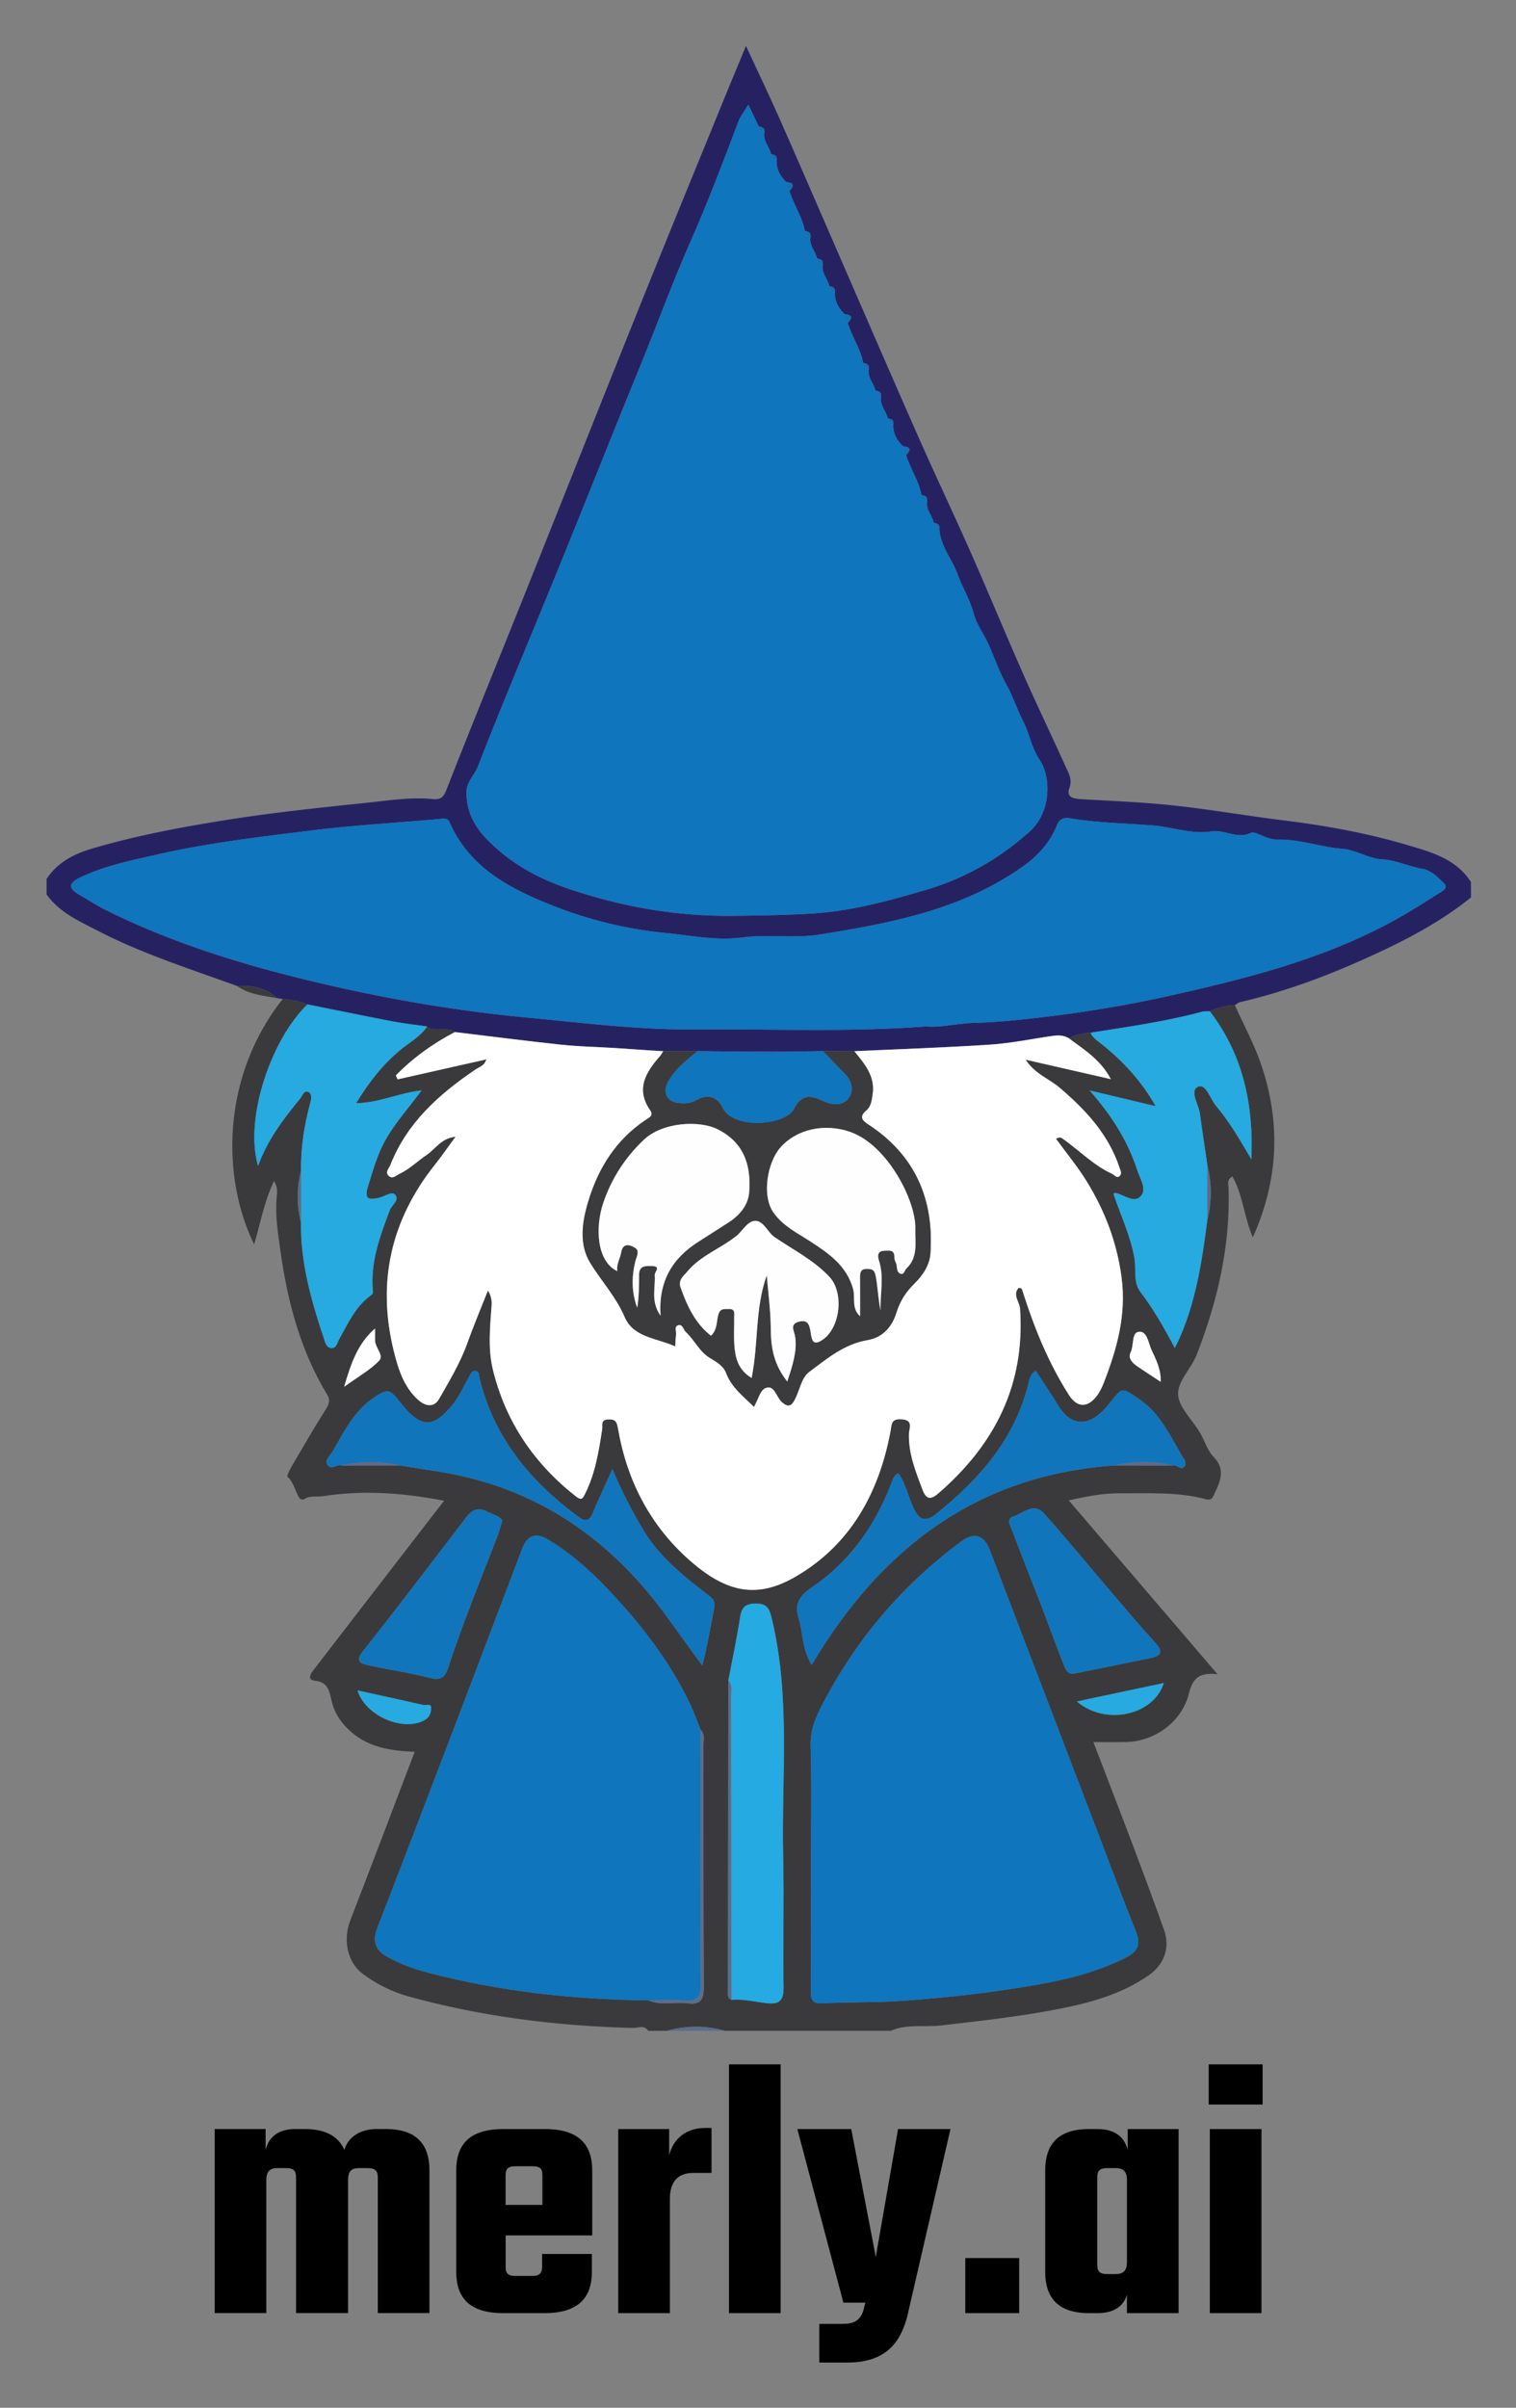 <svg xmlns="http://www.w3.org/2000/svg" role="img" viewBox="-15.07 -14.07 493.64 783.64"><rect x="-15.07" y="-14.07" width="493.64" height="783.64" fill="#808080" stroke="none"/><title>Merly (member) logo</title><defs><style>.cls-2{fill:#fefefe}.cls-4{fill:#1175bb}.cls-5{fill:#0f75bc}.cls-6{fill:#26aae0}.cls-7{fill:#5c6c89}.cls-8{fill:#3b3b3d}</style></defs><g id="Layer_1_Image"><path fill="#3a3a3c" d="M196.015 646.884c-1.312-2.037-3.328-.901-4.966-.943-24.713-.625-49.11-3.629-72.954-10.214-5.37-1.483-10.583-4.025-15.145-7.471-4.975-3.757-6.391-11.06-3.95-17.351 7.054-18.187 13.939-36.441 20.953-54.834-8.228-.339-15.816-1.548-21.815-7.516-2.505-2.492-4.291-5.26-5.139-8.691-.761-3.078-1.037-6.481-5.423-6.913-2.517-.248-1.738-1.953-.767-3.217 9.018-11.744 18.073-23.46 27.121-35.181 5.053-6.546 10.115-13.085 15.614-20.198-13.418-2.574-26.311-3.516-39.36-1.488-2.076.323-4.289-.31-6.238 1.002-.297.2-1.184.066-1.381-.211-1.568-2.207-1.827-5.13-4.01-7.112-.338-.307.846-2.51 1.547-3.707 3.593-6.139 7.153-12.303 10.966-18.304 1.033-1.625 1.413-3.03.493-4.539-8.744-14.348-12.959-30.263-15.271-46.626-.817-5.78-1.808-11.744-1.27-17.728.135-1.5.442-3.183-.856-5.356-3.319 6.952-4.417 13.837-6.497 20.644-10.792-22.149-10.462-54.805 9.304-79.868 2.756.293 5.511.593 8.074 1.767-11.813 11.314-20.641 37.232-16.072 52.565 3.066-8.59 8.317-15.332 13.73-21.975.791-.971 1.216-2.888 2.789-2.01 1.166.651.743 2.493.415 3.695-1.954 7.161-3.041 14.423-2.962 21.852-1.423 5.678-1.431 11.357 0 17.035-.161 12.99 3.344 25.265 7.406 37.412.428 1.279.772 3.224 2.576 3.278 1.516.046 1.829-1.788 2.399-2.808 2.953-5.283 5.406-10.883 10.598-14.534.561-.394.417-1.066.365-1.774-.668-9.107 2.393-17.385 5.539-25.708.647-1.712 3.395-3.463 1.689-5.159-1.154-1.147-3.48.741-5.299 1.087-2.658.506-4.912.887-3.486-3.648 1.325-4.214 2.477-8.437 4.337-12.478 3.135-6.814 8.293-12.227 13.105-18.836-7.46.823-13.725 4.03-21.278 4.152 4.203-6.885 8.614-12.494 14.262-17.22 2.998-2.509 6.587-4.391 8.858-7.741 2.724 2.025 6.288-.142 9.026 1.812-7.169 3.722-13.609 8.379-19.221 14.099.188.432.375.865.563 1.297 9.645-2.174 19.289-4.348 28.934-6.521-.476 1.317-1.087 1.806-1.738 2.233-.672.44-1.411.781-2.074 1.232-11.758 7.994-22.094 17.256-27.473 30.921-.454 1.152-1.825 2.323-.546 3.533 1.244 1.177 2.451-.157 3.551-.671 3.275-1.529 5.822-4.137 8.779-6.113 2.859-1.911 4.778-5.517 9.435-5.939-2.5 3.404-4.426 6.234-6.559 8.898-14.507 18.125-19.112 38.51-13.508 60.988 1.432 5.741 3.236 11.648 8.016 15.849 2.355 2.069 5.078 2.419 6.705-.423 3.368-5.88 6.885-11.704 9.196-18.155 2.065-5.767 4.457-11.416 6.704-17.117 1.05 1.704 1.31 3.274 1.199 4.818-.503 7.001-1.264 14.065.414 20.944 4.118 16.882 13.353 30.495 27.002 41.226 1.917 1.507 2.272.661 3.033-.859 3.316-6.623 4.463-13.807 5.556-21.008.202-1.33-.613-3.048 1.925-3.161 2.328-.103 2.824.643 3.225 2.971 2.908 16.885 10.43 31.509 23.302 42.865 12.259 10.815 22.231 12.5 34.636 5.266 17.778-10.368 26.989-27.184 30.768-47.056.476-2.502.113-4.313 3.643-4.095 3.978.246 2.43 3.002 2.382 4.672-.186 6.552 2.212 12.39 4.446 18.315 1.238 3.283 2.807 3.154 5.236 1.046 18.293-15.867 28.229-35.335 26.493-60.069-.154-2.2-2.512-4.434-.47-6.716 1.134-.055 1.163.603 1.368 1.247 3.741 11.745 8.339 23.117 14.999 33.552 2.654 4.159 5.975 4.331 9.007.472.982-1.25 1.725-2.751 2.308-4.243 4.338-11.086 7.478-22.21 5.841-34.509-1.514-11.378-5.427-21.623-11.34-31.201-2.975-4.819-6.621-9.222-9.993-13.855 1.348-.749 1.808-.292 2.36.098 5.302 3.741 9.858 8.541 15.856 11.278.775.354 1.569 1.682 2.551.698.756-.759.221-1.747-.108-2.737-3.6-10.829-11.004-18.741-19.452-25.941-3.471-2.958-8.125-4.516-11.082-9.141 9.681 2.213 18.708 4.276 27.735 6.339-3.373-6.403-8.761-9.606-13.694-13.328 2.249-1.042 4.584-1.745 7.086-1.779.763 1.759 2.354 2.68 3.763 3.817 6.812 5.496 12.723 11.783 17.432 20.079l-21.504-5.109c6.971 7.901 12.366 16.249 15.502 25.936.884 2.731 3.173 6.106 1.219 8.374-2.215 2.571-5.4-.315-8.154-.926-.267-.059-.595.155-.815.219 2.317 6.954 5.52 13.547 6.826 20.902.653 3.678-.467 7.852 1.946 11.037 4.282 5.652 7.775 11.777 11.203 18.239 1.156-2.151 1.913-3.942 2.644-5.781 4.586-11.533 6.401-23.65 7.949-35.84 1.527-6.012 1.456-12.023 0-18.035-.805-5.506-1.669-11.004-2.39-16.521-.399-3.06-3.467-7.429-.668-8.789 2.58-1.254 4.006 3.954 5.929 6.24 4.457 5.299 7.954 11.324 11.475 17.375.744-17.644-2.62-34.001-13.538-48.212 2.604-1.149 5.304-1.898 8.166-1.987 2.886 6.421 6.298 12.662 8.558 19.296 6.388 18.749 5.777 37.349-2.704 56.279-2.91-6.757-3.199-13.824-6.666-19.843-1.94 1.195-1.275 2.678-1.238 3.833.599 18.819-3.581 36.74-10.338 54.121-1.749 4.499-6.253 8.715-6.104 12.942.148 4.209 4.608 8.235 7.074 12.403 1.562 2.641 2.437 5.88 4.497 7.995 3.959 4.063 2.205 7.797.381 11.752-.529 1.148-.928 2.548-2.755 2.053-9.203-2.494-18.623-1.88-27.997-1.96-5.565-.047-10.964.98-16.791 2.317 15.935 18.609 31.691 37.01 48.453 56.585-6.369-.773-8.192 1.722-9.334 6.289-2.305 9.224-11.134 15.59-20.557 15.766-3.322.062-6.646.01-10.547.01 4.365 11.381 8.682 22.503 12.895 33.663 3.44 9.113 6.828 18.247 10.104 27.42 2.095 5.865.065 11.326-5.046 14.874-8.888 6.168-19.072 8.93-29.44 10.947-12.637 2.458-25.439 3.851-38.233 5.339-5.404.628-11.056-.597-16.26 1.743h-53.978c-6.331-1.787-12.661-1.787-18.992 0h-5.998zm26.079-114.023c-.046 33.646-.095 67.291-.126 100.937-.001 1.11-.292 2.399 1.123 3.013 3.996-.362 7.866.667 11.787 1.097 3.886.426 5.249-1.067 5.194-5.057-.198-14.305.179-28.619-.133-42.92-.565-25.882 2.484-51.945-3.791-77.571-.741-3.026-1.609-4.553-5.046-4.537-3.294.015-4.66 1.066-5.165 4.361-1.061 6.926-2.538 13.789-3.844 20.677zm-107.006-69.992c6.964 1.179 14.012 1.998 20.877 3.599 27.986 6.524 49.451 22.636 66.11 45.644 3.726 5.146 7.467 10.282 11.526 15.87 1.737-6.494 2.615-12.482 3.821-18.404.539-2.644-.286-3.264-2.006-4.594-7.981-6.172-15.892-12.414-21.17-21.347-3.647-6.174-6.955-12.507-9.916-19.584-2.334 5.209-4.478 9.8-6.445 14.465-1.08 2.562-2.506 2.624-4.515 1.146-15.722-11.568-27.646-25.845-32.316-45.292-.225-.936.041-2.129-1.352-2.251-1.289-.113-1.545 1.074-2.026 1.895-1.753 2.991-3.115 6.293-5.273 8.95-6.069 7.47-10.137 8.413-17.222-.71-3.339-4.3-4.062-4.465-8.565-1.408-6.46 4.386-9.696 11.098-13.382 17.513-.772 1.344-2.688 2.594-1.663 4.31 1.133 1.896 3.003-.32 4.519.204 6.333-.001 12.666-.003 18.999-.005zm251.809.01c1.293-.379 2.478 1.689 3.621.424 1.131-1.251-.139-2.574-.753-3.613-3.922-6.638-7.065-13.756-13.876-18.375-5.946-4.032-5.357-4.062-9.939 1.662-5.213 6.512-11.467 8.528-16.531.277-2.307-3.76-4.772-7.423-7.204-11.191-1.501.861-1.905 2.081-2.204 3.355-4.342 18.516-16.025 31.86-30.409 43.343-3.331 2.659-5.427 1.748-7.119-1.792-1.806-3.779-2.535-8.044-4.999-11.536-1.595.685-1.881 2.131-2.328 3.293-5.309 13.795-13.592 25.479-25.807 33.784-4.272 2.905-5.805 5.546-4.342 10.204 1.441 4.588 1.022 9.7 4.204 15.094 22.618-38.136 54.011-61.868 98.702-64.941 6.328.003 12.656.007 18.984.01zM196.08 636.957c4.137 1.798 8.514.416 12.735.964 4.212.547 5.312-1.164 5.285-5.282-.173-26.321-.079-52.644-.112-78.966-.002-1.599.55-3.371-.902-4.72-1.247-3.041-2.336-6.159-3.77-9.11-5.606-11.531-13.1-21.833-21.563-31.362-7.163-8.065-14.816-15.72-24.164-21.37-4.222-2.552-6.926-1.62-8.629 2.858-7.954 20.923-15.881 41.856-23.864 62.767-7.747 20.291-15.508 40.576-23.365 60.824-1.612 4.154-.48 7.127 3.197 9.178 4.18 2.332 8.635 3.981 13.297 5.197 23.565 6.147 47.557 8.775 71.855 9.021zm52.914-44.479c0 13.818.074 27.637-.059 41.453-.029 2.998.774 4.187 3.922 4.001 8.594-.508 17.19-.191 25.825-.806 14.822-1.054 29.521-2.715 44.122-5.293 9.9-1.748 19.623-4.206 28.703-8.783 3.721-1.876 5.029-4.16 3.366-8.311-4.455-11.124-8.639-22.357-12.922-33.55-11.578-30.261-23.15-60.523-34.728-90.784-1.871-4.891-5.011-5.952-9.251-2.82-18.694 13.808-33.531 31.034-44.435 51.513-2.41 4.527-4.833 9.216-4.663 14.926.381 12.808.119 25.635.12 38.453zm86.108-61.952c8.205-1.659 16.418-3.278 24.61-4.997 3.313-.695 4.029-2.098 1.449-4.896-4.696-5.094-9.154-10.409-13.659-15.677-7.544-8.823-14.909-17.803-22.629-26.467-3.306-3.711-6.66-.095-9.883.966-2.486.819-1.188 2.727-.707 4.003 3.13 8.309 6.439 16.55 9.63 24.836 2.425 6.296 4.683 12.658 7.19 18.92.685 1.71 1.266 4.022 3.998 3.312zm-186.601-49.753c-1.111-1.63-3.216-1.945-4.954-2.872-2.93-1.563-4.941-.573-6.782 1.83-11.187 14.606-22.29 29.279-33.726 43.688-2.354 2.966-.86 3.875 1.331 4.374 6.865 1.564 13.896 2.456 20.685 4.275 3.582.96 4.89-.599 5.75-3.214 4.723-14.368 10.416-28.367 15.923-42.438.658-1.681 1.091-3.45 1.773-5.643zm215.369 52.917c-9.462 2.008-18.585 3.944-28.281 6.001 9.312 7.961 25.013 4.538 28.281-6.001zm-262.523 2.411c2.651 8.41 14.973 13.561 21.945 9.596 1.589-.903 1.917-2.321 2.009-3.723.124-1.881-1.608-.926-2.469-1.123-7.087-1.629-14.198-3.153-21.485-4.75zm5.709-117.805c-5.527 4.819-7.754 11.014-10.069 18.976 4.601-3.318 8.436-5.432 11.358-8.435 1.736-1.785-1.257-4.271-1.286-6.617-.016-1.308-.003-2.616-.003-3.924zm255.822 17.356c.137-4.081-1.553-7.285-3.017-10.453-1.023-2.214-1.386-6.192-4.141-5.825-2.409.321-1.508 4.422-2.64 6.696-.93 1.868.539 3.428 2.111 4.505 2.387 1.634 4.825 3.193 7.687 5.077z"/><path fill="#262262" d="M133.044 321.824c-2.738-1.954-6.303.213-9.026-1.812-3.715-.54-7.456-.943-11.139-1.647-9.291-1.774-18.557-3.683-27.833-5.538-2.564-1.174-5.318-1.474-8.074-1.767a4789.275 4789.275 0 0 1-1.914-.286c-3.655-3.518-8.199-4.128-12.979-3.964-15.239-5.539-30.75-10.434-45.201-17.905-6.1-3.153-12.59-5.966-16.782-11.902v-4.998c3.48-5.331 8.801-8.098 14.599-9.822 14.16-4.211 28.641-6.929 43.231-9.274 15.314-2.461 30.727-4.081 46.122-5.672 7.163-.74 14.433-1.945 21.743-1.247 2.033.194 3.374-.106 4.385-2.695 8.091-20.713 16.535-41.287 24.799-61.932 12.722-31.781 25.329-63.607 38.097-95.37 8.9-22.141 17.98-44.209 26.995-66.304 2.413-5.915 4.879-11.809 7.773-18.805 3.983 8.602 7.572 16.085 10.931 23.67 5.945 13.423 11.747 26.908 17.614 40.366 9.218 21.147 18.37 42.323 27.687 63.427 5.538 12.545 11.447 24.926 16.991 37.469 5.798 13.117 11.258 26.384 17.056 39.502 4.493 10.167 9.324 20.185 13.894 30.318.937 2.077 2.129 3.962 1.13 6.778-1.134 3.197 1.627 3.493 4.199 3.639 10.014.569 20.055.974 30.019 2.059 11.976 1.303 23.865 3.384 35.826 4.857 13.677 1.684 27.191 4.177 40.388 8.094 7.673 2.277 15.593 4.499 20.328 11.942v4.998c-9.246 7.476-19.618 13.054-30.343 18.05-14.459 6.736-29.281 12.436-44.859 16.04-.6.139-1.117.635-1.673.965-2.862.09-5.563.839-8.166 1.987-.82.044-1.678-.053-2.455.155-11.95 3.2-24.179 4.913-36.366 6.843-2.502.034-4.837.736-7.086 1.779-1.636-.989-3.439-1.007-5.229-.757-6.742.941-13.446 2.381-20.217 2.83-14.791.981-29.615 1.469-44.426 2.158-3.397-.012-6.795-.024-10.192-.036-3.327.061-6.654.121-9.98.182l-15.824-.009c-5.006-.054-10.012-.108-15.018-.161l-11.153.024c-6.898-.369-13.779-.986-20.684-1.303-4.214-.194-8.514-.38-12.741-.834-11.496-1.235-22.966-2.712-34.446-4.093zM260.976 91.061c1.584-1.622 1.515-2.667-.997-2.862-2.007-1.952-3.317-4.213-3.163-7.124.233-1.443-.714-1.79-1.835-1.975-.491-2.411-2.655-4.308-2.163-7.022.246-1.448-.686-1.819-1.828-1.996-.508-2.4-2.653-4.293-2.17-7.001.246-1.448-.686-1.819-1.828-1.996-.861-4.648-3.651-8.552-5.007-13.009 1.584-1.622 1.515-2.667-.997-2.862-2.007-1.952-3.317-4.213-3.163-7.124.232-1.443-.714-1.79-1.835-1.975-.491-2.411-2.655-4.308-2.163-7.022.246-1.448-.686-1.819-1.828-1.996-1.059-2.208-2.118-4.417-3.396-7.082-1.303 2.179-2.595 3.764-3.281 5.579-4.856 12.851-9.706 25.687-15.254 38.28-6.001 13.622-11.133 27.624-16.763 41.413-10.884 26.656-21.456 53.445-32.43 80.07-6.862 16.648-13.816 33.261-20.333 50.043-1.103 2.84-3.668 4.928-3.707 8.257-.069 5.996 2.261 10.814 6.351 15.105 7.599 7.973 16.783 13.021 27.172 16.522 17.39 5.861 35.153 8.922 53.479 8.7 8.615-.104 17.213-.227 25.841-.763 12.682-.788 24.726-4.164 36.672-7.658 12.558-3.673 23.897-10.082 33.841-18.989 7.08-6.342 7.031-17.789 3.251-23.351-2.64-3.885-3.258-8.398-5.309-12.442-2.011-3.966-3.48-8.418-5.598-12.223-2.384-4.283-3.91-8.966-5.898-13.308-1.45-3.167-3.727-6.072-4.637-9.565-1.172-4.499-3.692-8.529-5.239-12.799-1.821-5.028-5.666-9.245-5.958-14.835.233-1.443-.714-1.79-1.835-1.975-.478-2.416-2.654-4.308-2.163-7.022.246-1.448-.686-1.819-1.828-1.996-.861-4.647-3.652-8.552-5.007-13.009 1.584-1.622 1.515-2.667-.997-2.862-2.007-1.952-3.317-4.213-3.163-7.125.233-1.443-.714-1.79-1.835-1.975-.491-2.411-2.655-4.308-2.163-7.022.246-1.448-.686-1.819-1.828-1.996-.508-2.4-2.653-4.293-2.171-7.001.246-1.448-.686-1.819-1.828-1.996-.861-4.647-3.652-8.552-5.007-13.009zm25.349 228.941c5.029.406 10.225-1.014 15.551-1.16 8.25-.225 16.528-1.132 24.706-2.13 13.064-1.594 26.083-3.792 38.967-6.665 25.206-5.62 50.186-11.899 73.07-24.416 5.064-2.77 9.957-5.861 14.827-8.966 1.035-.66 3.29-1.676 1.62-3.325-1.95-1.925-4.345-4.205-6.827-4.609-4.526-.737-8.672-2.862-13.276-3.113-4.48-.244-8.446-3.057-12.691-3.395-7.268-.579-14.209-3.225-21.514-3.036-3.246.084-7.083-2.851-8.435-2.205-4.68 2.237-8.555-1.189-13.102-.443-6.099 1-12.567-1.456-18.998-1.961-8.999-.707-18.129-.823-27.089-2.353-1.727-.295-3.249.309-3.978 2.146-2.171 5.473-5.963 9.809-10.584 13.149-19.91 14.391-43.22 18.807-66.797 22.58-8.386 1.342-16.762-.182-25.065.937-8.509 1.147-16.926-.665-25.217-1.467-12.327-1.192-24.652-4.191-36.267-8.76-13.749-5.409-26.89-12.05-33.605-26.589-.43-.931-.737-2.002-2.463-1.841-14.127 1.316-28.323 2.046-42.394 3.791-16.977 2.105-34.011 4.079-50.721 7.895-8.515 1.945-17.142 3.656-25.111 7.503-3.371 1.627-4.052 3.342-.374 5.439 2.877 1.641 5.637 3.508 8.595 4.981 19.804 9.866 40.726 16.641 62.119 21.999 24.846 6.223 49.99 10.728 75.527 13.132 17.953 1.69 35.855 3.991 53.924 3.842 25.101-.207 50.22.94 75.603-.962z"/><path d="M202.012 646.884c6.331-1.787 12.661-1.787 18.992 0h-18.992z" class="cls-7"/><path d="M62.079 306.811c4.78-.164 9.324.446 12.979 3.964-4.484-.805-9.097-1.188-12.979-3.964z" class="cls-8"/><path fill="#fff" d="M133.044 321.824c11.48 1.381 22.95 2.858 34.446 4.093 4.228.454 8.527.64 12.741.834 6.905.318 13.786.934 20.683 1.303-.348.538-.635 1.129-1.053 1.606-4.591 5.244-8.001 10.651-3.19 17.639 1.239 1.8-.381 2.374-1.653 3.233-9.595 6.484-15.362 15.741-18.594 26.633-1.983 6.684-3.031 13.785.809 19.962 3.631 5.841 8.327 10.897 11.128 17.439 2.856 6.67 10.386 6.795 16.398 9.509.098-1.414.122-2.545.27-3.659.143-1.084-.644-2.679.581-3.149 1.642-.63 1.782 1.353 2.65 2.146 2.875 2.629 4.357 6.413 7.967 8.551 1.873 1.109 4.261 2.447 5.179 4.881 1.768 4.689 5.648 7.568 9.02 10.942 1.273-2.225 2.005-5.407 3.74-6.109 2.956-1.196 3.528 2.831 5.225 4.414 2.215 2.066 3.267 1.382 4.331-.668 1.558-3.001 2.18-7.127 4.583-8.922 5.788-4.325 11.492-9.175 19.096-10.436 5.031-.835 8.04-4.438 9.416-8.942 1.159-3.793 3.125-6.753 5.852-9.441 2.733-2.694 4.947-6.007 5.207-9.744 1.235-17.725-4.996-32.05-20.15-41.988-2.021-1.325-3.223-2.503-.696-4.65 1.501-1.275 1.76-3.28 2.038-5.31.813-5.947-2.695-9.853-5.984-13.934 14.811-.689 29.635-1.177 44.426-2.158 6.771-.449 13.476-1.889 20.217-2.83 1.79-.25 3.593-.232 5.229.757 4.933 3.722 10.321 6.925 13.694 13.328-9.027-2.063-18.054-4.126-27.735-6.339 2.957 4.625 7.611 6.184 11.082 9.141 8.449 7.199 15.852 15.112 19.452 25.941.329.989.864 1.978.108 2.737-.981.985-1.775-.344-2.551-.698-5.998-2.737-10.554-7.536-15.856-11.278-.553-.39-1.012-.847-2.36-.098 3.373 4.633 7.019 9.037 9.993 13.855 5.913 9.579 9.827 19.824 11.34 31.201 1.636 12.299-1.504 23.423-5.841 34.509-.584 1.492-1.326 2.993-2.308 4.243-3.032 3.859-6.353 3.687-9.007-.472-6.66-10.435-11.258-21.807-14.999-33.552-.205-.644-.234-1.302-1.368-1.247-2.042 2.281.315 4.515.47 6.716 1.736 24.735-8.201 44.202-26.493 60.069-2.429 2.107-3.998 2.237-5.236-1.046-2.234-5.925-4.632-11.763-4.446-18.315.047-1.669 1.595-4.426-2.382-4.672-3.53-.218-3.167 1.594-3.643 4.095-3.779 19.872-12.99 36.688-30.768 47.056-12.405 7.235-22.377 5.549-34.636-5.266-12.872-11.356-20.394-25.98-23.302-42.865-.401-2.329-.896-3.075-3.225-2.971-2.538.113-1.723 1.831-1.925 3.161-1.093 7.201-2.24 14.386-5.556 21.008-.761 1.52-1.117 2.366-3.033.859-13.648-10.731-22.884-24.344-27.002-41.226-1.678-6.879-.917-13.943-.414-20.944.111-1.543-.149-3.113-1.199-4.818-2.248 5.701-4.639 11.351-6.704 17.117-2.31 6.451-5.828 12.275-9.196 18.155-1.628 2.842-4.35 2.492-6.705.423-4.78-4.201-6.585-10.108-8.016-15.849-5.604-22.478-.999-42.864 13.508-60.988 2.133-2.664 4.059-5.494 6.559-8.898-4.656.422-6.576 4.028-9.435 5.939-2.957 1.976-5.504 4.584-8.779 6.113-1.101.514-2.307 1.848-3.551.671-1.279-1.21.092-2.381.546-3.533 5.379-13.665 15.715-22.927 27.473-30.921.664-.451 1.402-.791 2.074-1.232.652-.427 1.262-.916 1.738-2.233-9.645 2.174-19.289 4.347-28.934 6.521l-.563-1.297c5.612-5.72 12.052-10.377 19.221-14.099z"/><path d="M248.994 592.479c0-12.819.262-25.646-.119-38.453-.17-5.711 2.252-10.399 4.663-14.926 10.904-20.478 25.741-37.705 44.435-51.513 4.24-3.132 7.38-2.071 9.251 2.82 11.578 30.261 23.15 60.524 34.728 90.784 4.283 11.193 8.466 22.426 12.922 33.55 1.663 4.151.355 6.435-3.366 8.311-9.079 4.578-18.803 7.035-28.703 8.783-14.601 2.578-29.3 4.239-44.122 5.293-8.635.614-17.231.297-25.825.806-3.148.186-3.951-1.003-3.922-4.001.133-13.817.059-27.635.058-41.453zm-52.913 44.479c-24.298-.246-48.29-2.873-71.855-9.021-4.662-1.216-9.117-2.865-13.297-5.197-3.677-2.051-4.809-5.023-3.197-9.178 7.858-20.248 15.619-40.533 23.365-60.824 7.984-20.911 15.911-41.844 23.864-62.767 1.703-4.479 4.407-5.41 8.629-2.858 9.348 5.651 17.001 13.305 24.164 21.37 8.464 9.529 15.958 19.831 21.563 31.362 1.434 2.95 2.523 6.069 3.77 9.109-.025 1.823-.072 3.646-.072 5.469-.005 25.703-.121 51.406.107 77.107.04 4.512-1.304 5.828-5.611 5.437-3.779-.343-7.618-.031-11.431-.009z" class="cls-5"/><path d="M85.046 312.828c9.276 1.855 18.541 3.764 27.833 5.538 3.684.703 7.424 1.107 11.139 1.647-2.271 3.35-5.86 5.233-8.858 7.742-5.648 4.726-10.059 10.335-14.262 17.22 7.553-.122 13.818-3.329 21.278-4.152-4.812 6.609-9.97 12.022-13.105 18.836-1.859 4.041-3.012 8.263-4.337 12.478-1.425 4.535.828 4.154 3.486 3.648 1.819-.346 4.145-2.234 5.299-1.087 1.706 1.696-1.042 3.446-1.689 5.159-3.146 8.323-6.207 16.602-5.539 25.708.052.709.195 1.38-.365 1.774-5.192 3.651-7.646 9.251-10.598 14.534-.57 1.019-.883 2.853-2.399 2.808-1.804-.054-2.148-1.999-2.576-3.278-4.062-12.148-7.567-24.423-7.405-37.412 0-5.678-0-11.357-0-17.035-.079-7.429 1.008-14.691 2.962-21.852.328-1.202.751-3.044-.415-3.695-1.573-.878-1.998 1.039-2.789 2.01-5.413 6.644-10.664 13.385-13.73 21.975-4.569-15.333 4.258-41.251 16.072-52.565zm254.996 9.217c12.188-1.931 24.416-3.643 36.366-6.843.776-.208 1.634-.11 2.455-.155 10.918 14.212 14.283 30.569 13.539 48.213-3.521-6.051-7.019-12.076-11.475-17.375-1.923-2.286-3.348-7.494-5.929-6.24-2.799 1.361.268 5.73.668 8.789.72 5.517 1.585 11.015 2.389 16.52a401570.279 401570.279 0 0 0 0 18.035c-1.548 12.189-3.363 24.307-7.949 35.84-.731 1.839-1.488 3.631-2.644 5.781-3.428-6.462-6.921-12.586-11.203-18.239-2.413-3.185-1.293-7.359-1.946-11.037-1.306-7.355-4.509-13.948-6.826-20.902.22-.064.548-.278.815-.219 2.754.611 5.939 3.497 8.154.926 1.954-2.268-.335-5.643-1.219-8.374-3.136-9.687-8.531-18.035-15.502-25.936l21.504 5.109c-4.709-8.296-10.62-14.583-17.432-20.079-1.409-1.137-3-2.057-3.763-3.817z" class="cls-6"/><path d="M347.912 462.868c-44.69 3.073-76.084 26.805-98.702 64.941-3.182-5.394-2.763-10.507-4.204-15.094-1.463-4.658.07-7.299 4.342-10.204 12.214-8.305 20.498-19.989 25.807-33.784.447-1.162.733-2.608 2.328-3.293 2.464 3.492 3.194 7.757 4.999 11.536 1.691 3.539 3.787 4.451 7.119 1.792 14.384-11.483 26.067-24.827 30.409-43.343.299-1.274.703-2.494 2.204-3.355 2.432 3.768 4.896 7.431 7.204 11.191 5.064 8.251 11.318 6.235 16.531-.277 4.582-5.724 3.993-5.694 9.939-1.662 6.811 4.619 9.955 11.737 13.876 18.375.614 1.039 1.884 2.363.753 3.613-1.143 1.265-2.328-.803-3.621-.424-6.327-1.509-12.656-1.497-18.985-.011zm-251.823.005c-1.517-.523-3.386 1.693-4.519-.204-1.025-1.716.89-2.966 1.663-4.31 3.687-6.416 6.922-13.127 13.382-17.513 4.503-3.057 5.226-2.892 8.565 1.408 7.085 9.123 11.153 8.18 17.222.71 2.159-2.657 3.52-5.959 5.273-8.95.481-.821.738-2.007 2.026-1.895 1.393.122 1.127 1.315 1.352 2.251 4.67 19.446 16.594 33.724 32.316 45.292 2.009 1.478 3.435 1.417 4.515-1.146 1.967-4.665 4.111-9.255 6.445-14.465 2.962 7.078 6.269 13.41 9.916 19.584 5.277 8.934 13.189 15.175 21.17 21.347 1.721 1.33 2.545 1.95 2.006 4.594-1.206 5.922-2.085 11.91-3.821 18.404-4.059-5.587-7.8-10.723-11.526-15.87-16.659-23.008-38.124-39.12-66.11-45.644-6.866-1.6-13.913-2.42-20.877-3.598-6.333-1.461-12.666-1.464-18.998.004z" class="cls-4"/><path fill="#25aae1" d="M222.094 532.861c1.306-6.889 2.783-13.751 3.844-20.677.505-3.295 1.87-4.346 5.165-4.361 3.437-.016 4.305 1.511 5.046 4.537 6.275 25.626 3.226 51.689 3.791 77.571.312 14.3-.064 28.615.133 42.92.055 3.99-1.308 5.483-5.194 5.057-3.922-.43-7.792-1.459-11.787-1.097-.044-32.742-.075-65.484-.168-98.226-.005-1.911.73-4.008-.829-5.724z"/><path d="M335.102 530.526c-2.733.71-3.314-1.602-3.998-3.312-2.508-6.262-4.766-12.624-7.19-18.92-3.191-8.286-6.5-16.527-9.63-24.836-.48-1.276-1.779-3.183.707-4.003 3.222-1.062 6.576-4.677 9.883-.966 7.72 8.664 15.086 17.644 22.629 26.467 4.505 5.268 8.963 10.583 13.659 15.677 2.58 2.799 1.863 4.201-1.449 4.896-8.192 1.719-16.406 3.338-24.61 4.997zm-186.601-49.753c-.682 2.193-1.115 3.962-1.773 5.643-5.508 14.071-11.2 28.07-15.923 42.438-.859 2.615-2.167 4.173-5.75 3.214-6.788-1.818-13.82-2.71-20.685-4.275-2.192-.499-3.685-1.408-1.331-4.374 11.435-14.409 22.539-29.083 33.726-43.688 1.841-2.404 3.853-3.393 6.782-1.83 1.737.927 3.843 1.242 4.954 2.872z" class="cls-4"/><path d="M363.871 533.691c-3.268 10.539-18.97 13.962-28.281 6.001 9.696-2.058 18.82-3.994 28.281-6.001zm-262.523 2.411c7.287 1.596 14.398 3.121 21.485 4.75.861.198 2.593-.758 2.469 1.123-.093 1.402-.42 2.82-2.009 3.723-6.972 3.965-19.295-1.186-21.945-9.596z" class="cls-6"/><path d="M196.08 636.957c3.813-.022 7.651-.334 11.431.009 4.307.391 5.651-.926 5.611-5.437-.228-25.701-.112-51.404-.107-77.107 0-1.823.047-3.647.072-5.469 1.452 1.35.9 3.122.902 4.721.033 26.322-.062 52.645.112 78.966.027 4.117-1.074 5.828-5.285 5.282-4.221-.548-8.598.834-12.735-.964zm26.014-104.097c1.56 1.716.824 3.813.829 5.724.093 32.742.124 65.484.168 98.226-1.415-.614-1.124-1.903-1.123-3.013.031-33.646.08-67.291.126-100.937z" class="cls-7"/><path d="M107.057 418.297c0 1.308-.013 2.616.003 3.924.029 2.346 3.022 4.832 1.286 6.617-2.922 3.003-6.757 5.117-11.358 8.435 2.315-7.962 4.542-14.156 10.069-18.976zm255.822 17.356c-2.862-1.884-5.3-3.443-7.687-5.077-1.572-1.077-3.041-2.637-2.111-4.505 1.132-2.273.231-6.375 2.64-6.696 2.755-.367 3.118 3.611 4.141 5.825 1.464 3.169 3.155 6.373 3.017 10.453z" class="cls-2"/><path d="M96.089 462.873c6.332-1.469 12.665-1.465 18.998-.004a388173.635 388173.635 0 0 0-18.998.004zm251.823-.005c6.329-1.486 12.658-1.498 18.985.011-6.329-.004-12.657-.007-18.985-.011zm30.143-79.878c-0-6.012-0-12.024-0-18.035 1.457 6.012 1.527 12.024 0 18.035zM82.947 366.955c0 5.679 0 11.357 0 17.035-1.431-5.679-1.423-11.357-0-17.035z" class="cls-7"/><path d="M275.807 124.06c-.153 2.911 1.157 5.173 3.163 7.124.044 1.054-.146 2.191.997 2.863 1.356 4.457 4.146 8.362 5.007 13.009.018 1.207.583 1.913 1.828 1.996-.491 2.714 1.685 4.607 2.163 7.022.03 1.198.601 1.895 1.835 1.975.293 5.59 4.137 9.807 5.958 14.835 1.547 4.27 4.066 8.3 5.239 12.799.91 3.493 3.187 6.398 4.637 9.565 1.988 4.343 3.514 9.025 5.898 13.308 2.117 3.804 3.587 8.257 5.598 12.223 2.051 4.044 2.669 8.557 5.309 12.442 3.781 5.562 3.829 17.009-3.251 23.351-9.943 8.907-21.282 15.315-33.841 18.989-11.947 3.495-23.99 6.871-36.672 7.658-8.628.536-17.226.659-25.841.763-18.325.221-36.089-2.839-53.479-8.7-10.389-3.502-19.573-8.549-27.172-16.522-4.09-4.291-6.42-9.109-6.351-15.105.038-3.329 2.604-5.417 3.707-8.257 6.517-16.782 13.471-33.396 20.333-50.043 10.974-26.625 21.546-53.414 32.43-80.07 5.63-13.789 10.762-27.791 16.763-41.413 5.548-12.592 10.397-25.428 15.254-38.28.686-1.815 1.978-3.4 3.281-5.579 1.278 2.665 2.337 4.874 3.396 7.082.018 1.207.583 1.913 1.828 1.996-.492 2.714 1.672 4.611 2.163 7.022.03 1.198.601 1.895 1.835 1.975-.153 2.911 1.157 5.172 3.163 7.124.044 1.054-.146 2.191.997 2.863 1.356 4.457 4.146 8.362 5.007 13.009.018 1.207.583 1.913 1.828 1.996-.483 2.708 1.662 4.6 2.17 7.001.018 1.207.583 1.913 1.828 1.996-.492 2.714 1.672 4.611 2.163 7.022.03 1.198.601 1.895 1.835 1.975-.153 2.911 1.157 5.172 3.163 7.124.044 1.054-.146 2.191.997 2.863 1.356 4.457 4.146 8.362 5.007 13.009.018 1.207.583 1.913 1.828 1.996-.483 2.708 1.662 4.6 2.171 7.001.018 1.207.583 1.913 1.828 1.996-.492 2.714 1.672 4.611 2.163 7.022.03 1.199.601 1.895 1.835 1.975z" class="cls-5"/><path d="M286.325 320.002c-25.383 1.902-50.503.755-75.603.962-18.069.149-35.971-2.153-53.924-3.842-25.537-2.404-50.681-6.909-75.527-13.132-21.393-5.358-42.315-12.133-62.119-21.999-2.958-1.474-5.718-3.341-8.595-4.981-3.678-2.097-2.997-3.812.374-5.439 7.97-3.847 16.596-5.558 25.111-7.503 16.71-3.816 33.744-5.79 50.721-7.895 14.071-1.745 28.266-2.475 42.394-3.791 1.726-.161 2.033.91 2.463 1.841 6.715 14.539 19.856 21.181 33.605 26.589 11.616 4.569 23.94 7.568 36.267 8.76 8.291.802 16.708 2.614 25.217 1.467 8.303-1.119 16.679.405 25.065-.937 23.576-3.774 46.887-8.189 66.797-22.58 4.62-3.34 8.413-7.676 10.584-13.149.729-1.836 2.251-2.441 3.978-2.146 8.96 1.53 18.09 1.646 27.089 2.353 6.431.505 12.899 2.961 18.998 1.961 4.547-.746 8.422 2.68 13.102.443 1.352-.646 5.189 2.289 8.435 2.205 7.305-.188 14.246 2.457 21.514 3.036 4.245.338 8.211 3.15 12.691 3.395 4.604.251 8.75 2.376 13.276 3.113 2.482.404 4.877 2.684 6.827 4.609 1.67 1.649-.585 2.665-1.62 3.325-4.869 3.104-9.763 6.196-14.827 8.966-22.884 12.517-47.864 18.796-73.07 24.416-12.883 2.872-25.903 5.071-38.967 6.665-8.177.998-16.456 1.905-24.706 2.13-5.326.145-10.521 1.566-15.551 1.16z" class="cls-5"/><path d="M263.084 328.055c3.289 4.081 6.797 7.987 5.984 13.934-.277 2.031-.537 4.036-2.038 5.31-2.527 2.146-1.325 3.324.696 4.65 15.155 9.938 21.385 24.264 20.15 41.988-.26 3.737-2.475 7.05-5.207 9.744-2.727 2.689-4.693 5.648-5.852 9.441-1.376 4.503-4.386 8.107-9.416 8.942-7.603 1.261-13.307 6.112-19.096 10.436-2.403 1.796-3.025 5.922-4.583 8.922-1.065 2.05-2.117 2.734-4.331.668-1.697-1.583-2.268-5.61-5.225-4.414-1.735.702-2.466 3.884-3.74 6.109-3.371-3.374-7.252-6.253-9.02-10.942-.918-2.434-3.307-3.772-5.179-4.881-3.61-2.138-5.093-5.922-7.967-8.551-.868-.794-1.008-2.776-2.65-2.146-1.224.47-.437 2.065-.581 3.149-.148 1.114-.172 2.245-.27 3.659-6.012-2.714-13.542-2.838-16.398-9.509-2.801-6.542-7.497-11.598-11.128-17.439-3.84-6.177-2.793-13.278-.809-19.962 3.232-10.892 8.999-20.15 18.594-26.633 1.272-.859 2.893-1.433 1.653-3.233-4.811-6.988-1.401-12.395 3.19-17.639.418-.477.705-1.068 1.053-1.606 3.718-.008 7.436-.015 11.154-.024-3.682 3.057-7.532 5.974-9.781 10.364-1.558 3.042-.181 5.987 3.239 6.463 2.045.285 4.091.298 6.222-.922 3.324-1.904 6.622-1.339 8.471 2.468 3.587 7.384 20.574 5.722 23.238.442 2.523-5 5.516-4.453 9.61-2.537 2.776 1.299 6.328 1.671 8.228-1.033 1.796-2.556 1.001-5.697-1.463-8.101-2.378-2.32-4.632-4.766-6.941-7.156 3.397.012 6.795.024 10.192.036zm-63.049 86.091c-.786-11.128 3.791-18.688 12.336-24.086 3.167-2.001 6.29-4.074 9.465-6.062 3.804-2.382 6.719-5.685 7.051-10.121.679-9.052-1.928-16.284-10.386-20.463-5.84-2.885-17.797-2.377-24.003 3.529-6.041 5.749-10.426 12.561-13.087 20.325-2.796 8.158-2.158 19.25 4.52 22.363-.337-2.264.929-4.106 1.293-6.175.581-3.298 3.084-2.306 4.576-1.354 1.543.984.318 3.05-.012 4.415-1.239 5.129-1.204 10.091.631 15.029.601-3.584.589-7.156.604-10.729.013-2.952 2.08-2.934 4.178-2.848 3.161.13.853 1.807.928 2.938.277 4.154-1.424 8.573 1.905 13.238zm71.646-1.676c-.236-5.396 1.216-10.798-.515-16.184-.356-1.109-.859-3.204 1.677-3.282 1.64-.051 3.414-.482 3.31 2.224-.035.905.736 1.824.777 2.753.048 1.096.273 2.18 1.227 2.498 1.232.41 1.274-1.085 1.904-1.681 3.935-3.723 2.795-8.515 2.913-13.043.232-8.926-8.909-26.986-21.036-31.373-8.269-2.991-17.591-1.074-22.971 5.1-4.092 4.694-6.158 15.574-2.106 21.196 3.101 4.302 7.64 6.514 11.822 9.216 6.117 3.952 11.951 7.992 14.027 15.531.793 2.879-.614 6.28 2.281 8.894 0-4.341.025-8.498-.012-12.654-.015-1.694.24-2.828 2.42-2.763 1.846.055 2.338.57 2.702 2.484.699 3.677.765 7.415 1.58 11.085zm-37.077-11.465c.465 5.81 1.276 11.618 1.3 17.429.025 6.126 1.038 11.701 5.381 17.128 1.688-5.157 3.201-9.669 2.593-14.416-.265-2.071-2.005-4.223 1.231-5.072 3.38-.886 3.495 1.877 3.87 4.08.304 1.79.674 3.547 3.049 2.28 6.413-3.421 8.041-15.574 2.939-20.995-5.115-5.433-11.741-8.735-17.79-12.857-2.303-1.569-3.519-5.257-6.236-5.306-2.629-.048-4.208 3.32-6.378 5.024-5.127 4.024-11.517 6.288-15.798 11.419-1.282 1.537-3.117 2.749-2.191 5.35 2.145 6.021 4.802 11.65 9.87 15.584 2.008-1.888 1.796-4.409 2.298-6.523.599-2.522 1.924-2.118 3.51-2.171 2.197-.074 1.717 1.542 1.736 2.763.046 2.996-.161 6.005.059 8.985.299 4.053 1.131 7.962 5.622 10.707 2.303-11.347 1.04-22.592 4.935-33.411z" class="cls-8"/><path d="M252.892 328.019c2.309 2.391 4.563 4.837 6.941 7.156 2.465 2.404 3.259 5.545 1.463 8.101-1.9 2.705-5.452 2.332-8.228 1.033-4.094-1.916-7.087-2.463-9.61 2.537-2.664 5.28-19.651 6.941-23.238-.442-1.849-3.807-5.147-4.372-8.471-2.468-2.13 1.22-4.177 1.207-6.222.922-3.42-.477-4.797-3.422-3.239-6.463 2.249-4.39 6.098-7.307 9.781-10.364 5.006.054 10.012.108 15.017.161 5.273 1.288 10.549 1.268 15.825.01 3.327-.061 6.654-.122 9.98-.182z" class="cls-5"/><path fill="#1271b7" d="M242.911 328.202c-5.276 1.257-10.552 1.277-15.825-.01 5.276.004 10.55.007 15.825.01zm37.056-194.155c-1.143-.672-.953-1.808-.997-2.863 2.512.195 2.581 1.241.997 2.863zm-18.992-42.986c-1.143-.672-.953-1.808-.997-2.863 2.512.195 2.581 1.241.997 2.863zM241.983 48.075c-1.143-.672-.953-1.808-.997-2.863 2.512.195 2.581 1.241.997 2.863zm48.818 109.974c-1.234-.08-1.805-.777-1.835-1.975 1.121.185 2.068.532 1.835 1.975zm-3.998-8.997c-1.245-.083-1.81-.79-1.828-1.996 1.142.177 2.073.548 1.828 1.996zm-10.995-24.992c-1.234-.08-1.805-.777-1.835-1.975 1.121.185 2.068.532 1.835 1.975zm-3.998-8.997c-1.245-.084-1.81-.79-1.828-1.996 1.142.177 2.073.548 1.828 1.996zm-3.998-8.997c-1.245-.084-1.81-.79-1.828-1.996 1.142.177 2.073.548 1.828 1.996zm-10.995-24.992c-1.234-.08-1.805-.777-1.835-1.975 1.121.185 2.068.532 1.835 1.975zm-3.998-8.997c-1.245-.083-1.81-.79-1.828-1.996 1.142.177 2.073.548 1.828 1.996zm-3.998-8.997c-1.245-.084-1.81-.79-1.828-1.996 1.142.177 2.074.548 1.828 1.996zM237.823 38.088c-1.234-.08-1.805-.777-1.835-1.975 1.121.185 2.068.532 1.835 1.975zm-3.998-8.997c-1.245-.084-1.81-.79-1.828-1.996 1.142.177 2.074.548 1.828 1.996z"/><path d="M200.035 414.146c-3.329-4.665-1.627-9.084-1.905-13.238-.076-1.131 2.233-2.808-.928-2.938-2.098-.086-4.166-.104-4.178 2.848-.015 3.573-.004 7.146-.604 10.729-1.834-4.939-1.869-9.901-.631-15.029.33-1.365 1.555-3.431.012-4.415-1.492-.952-3.995-1.944-4.576 1.354-.364 2.069-1.63 3.911-1.293 6.175-6.677-3.112-7.315-14.205-4.52-22.363 2.661-7.764 7.046-14.576 13.087-20.325 6.205-5.906 18.163-6.414 24.003-3.529 8.458 4.179 11.065 11.41 10.386 20.463-.332 4.435-3.248 7.739-7.051 10.121-3.175 1.988-6.297 4.061-9.465 6.062-8.546 5.398-13.122 12.958-12.336 24.086zm71.646-1.676c-.815-3.67-.881-7.408-1.58-11.085-.364-1.913-.856-2.429-2.702-2.484-2.18-.065-2.435 1.069-2.42 2.763.037 4.156.012 8.312.012 12.654-2.894-2.614-1.488-6.015-2.281-8.894-2.076-7.539-7.909-11.579-14.027-15.531-4.183-2.702-8.721-4.914-11.822-9.216-4.053-5.622-1.986-16.501 2.106-21.196 5.381-6.173 14.702-8.091 22.971-5.1 12.126 4.386 21.268 22.447 21.036 31.373-.118 4.528 1.023 9.32-2.913 13.043-.63.596-.672 2.091-1.904 1.681-.954-.318-1.179-1.401-1.227-2.498-.041-.929-.812-1.848-.777-2.753.105-2.706-1.67-2.275-3.31-2.224-2.536.079-2.033 2.173-1.677 3.282 1.73 5.387.278 10.789.515 16.184z" class="cls-2"/><path d="M234.605 401.006c-3.895 10.819-2.632 22.064-4.935 33.411-4.491-2.745-5.323-6.654-5.622-10.707-.22-2.98-.013-5.99-.059-8.985-.019-1.221.461-2.837-1.736-2.763-1.587.054-2.911-.351-3.51 2.171-.502 2.114-.29 4.635-2.298 6.523-5.068-3.935-7.726-9.564-9.87-15.584-.926-2.601.909-3.813 2.191-5.35 4.281-5.131 10.671-7.395 15.798-11.419 2.171-1.704 3.75-5.071 6.378-5.024 2.717.049 3.934 3.736 6.236 5.306 6.049 4.122 12.675 7.424 17.79 12.857 5.103 5.42 3.474 17.574-2.939 20.995-2.375 1.267-2.745-.49-3.049-2.28-.374-2.204-.49-4.967-3.87-4.08-3.236.849-1.496 3.002-1.231 5.072.608 4.748-.905 9.259-2.593 14.416-4.344-5.427-5.356-11.003-5.381-17.128-.024-5.811-.835-11.62-1.3-17.429z" class="cls-2"/></g><path d="M110.61 678.85c10.04 0 14.16 5.08 14.16 13.43v46.46h-16.82v-44.17c0-2.18-.97-3.02-3.27-3.02h-2.9c-2.42 0-3.51 1.09-3.51 3.87V738.74H81.33v-44.17c0-2.18-.85-3.02-3.27-3.02h-2.9c-2.3 0-3.51 1.09-3.51 3.87v43.32H54.83v-59.9h16.58v6.78c1.09-4.36 4.36-6.78 9.68-6.78h3.03c6.9 0 11.01 2.42 12.95 6.78 1.21-4.24 5.2-6.78 10.65-6.78h2.89v.01zm51.79 0c11.01 0 15.37 5.08 15.37 13.43v21.18h-28.19v10.29c0 2.18.85 2.9 3.27 2.9h5.45c2.3 0 3.15-.85 3.15-3.15v-3.99h16.21v5.81c0 8.35-4.36 13.43-15.37 13.43h-13.55c-11.01 0-15.25-5.08-15.25-13.43v-33.03c0-8.35 4.24-13.43 15.25-13.43h13.66v-.01zm-.85 24.69v-9.68c0-2.18-.85-2.9-3.15-2.9H152.83c-2.42 0-3.27.73-3.27 2.9v9.68h11.99zm55.06-25.05V693.13h-5.93c-5.08 0-7.62 2.9-7.62 8.47v37.15h-16.82v-59.9h16.58V687.44c1.21-5.2 5.32-8.95 11.74-8.95H216.61zM222.3 738.75v-80.95h16.82V738.75H222.3zm39.81-59.9l7.99 41.62 7.26-41.62h17.06l-14.16 61.35c-2.54 9.2-7.87 14.64-19.48 14.64h-9.08v-12.58h7.5c3.39 0 5.69-.73 6.9-4.48l.6-2.42h-7.14l-15-56.51H262.11zM299.25 720.84h17.55V738.75H299.25v-17.91zm69.46-41.99V738.75h-16.82v-5.93c-1.21 3.87-4.48 5.93-9.56 5.93h-2.9c-10.04 0-14.16-5.08-14.16-13.43v-33.03c0-8.35 4.11-13.43 14.16-13.43h2.9c5.45 0 8.71 2.42 9.8 6.78v-6.78h16.58v-.01zm-20.45 47.19c2.42 0 3.63-1.09 3.63-3.87v-26.74c0-2.78-1.21-3.87-3.63-3.87h-2.78c-2.42 0-3.27.85-3.27 3.02v28.44c0 2.18.85 3.03 3.27 3.03h2.78v-.01zm30.25-68.24H396.06V670.87h-17.55v-13.07zM378.87 738.75v-59.9h16.82V738.75H378.87z" id="merly.ai"/></svg>